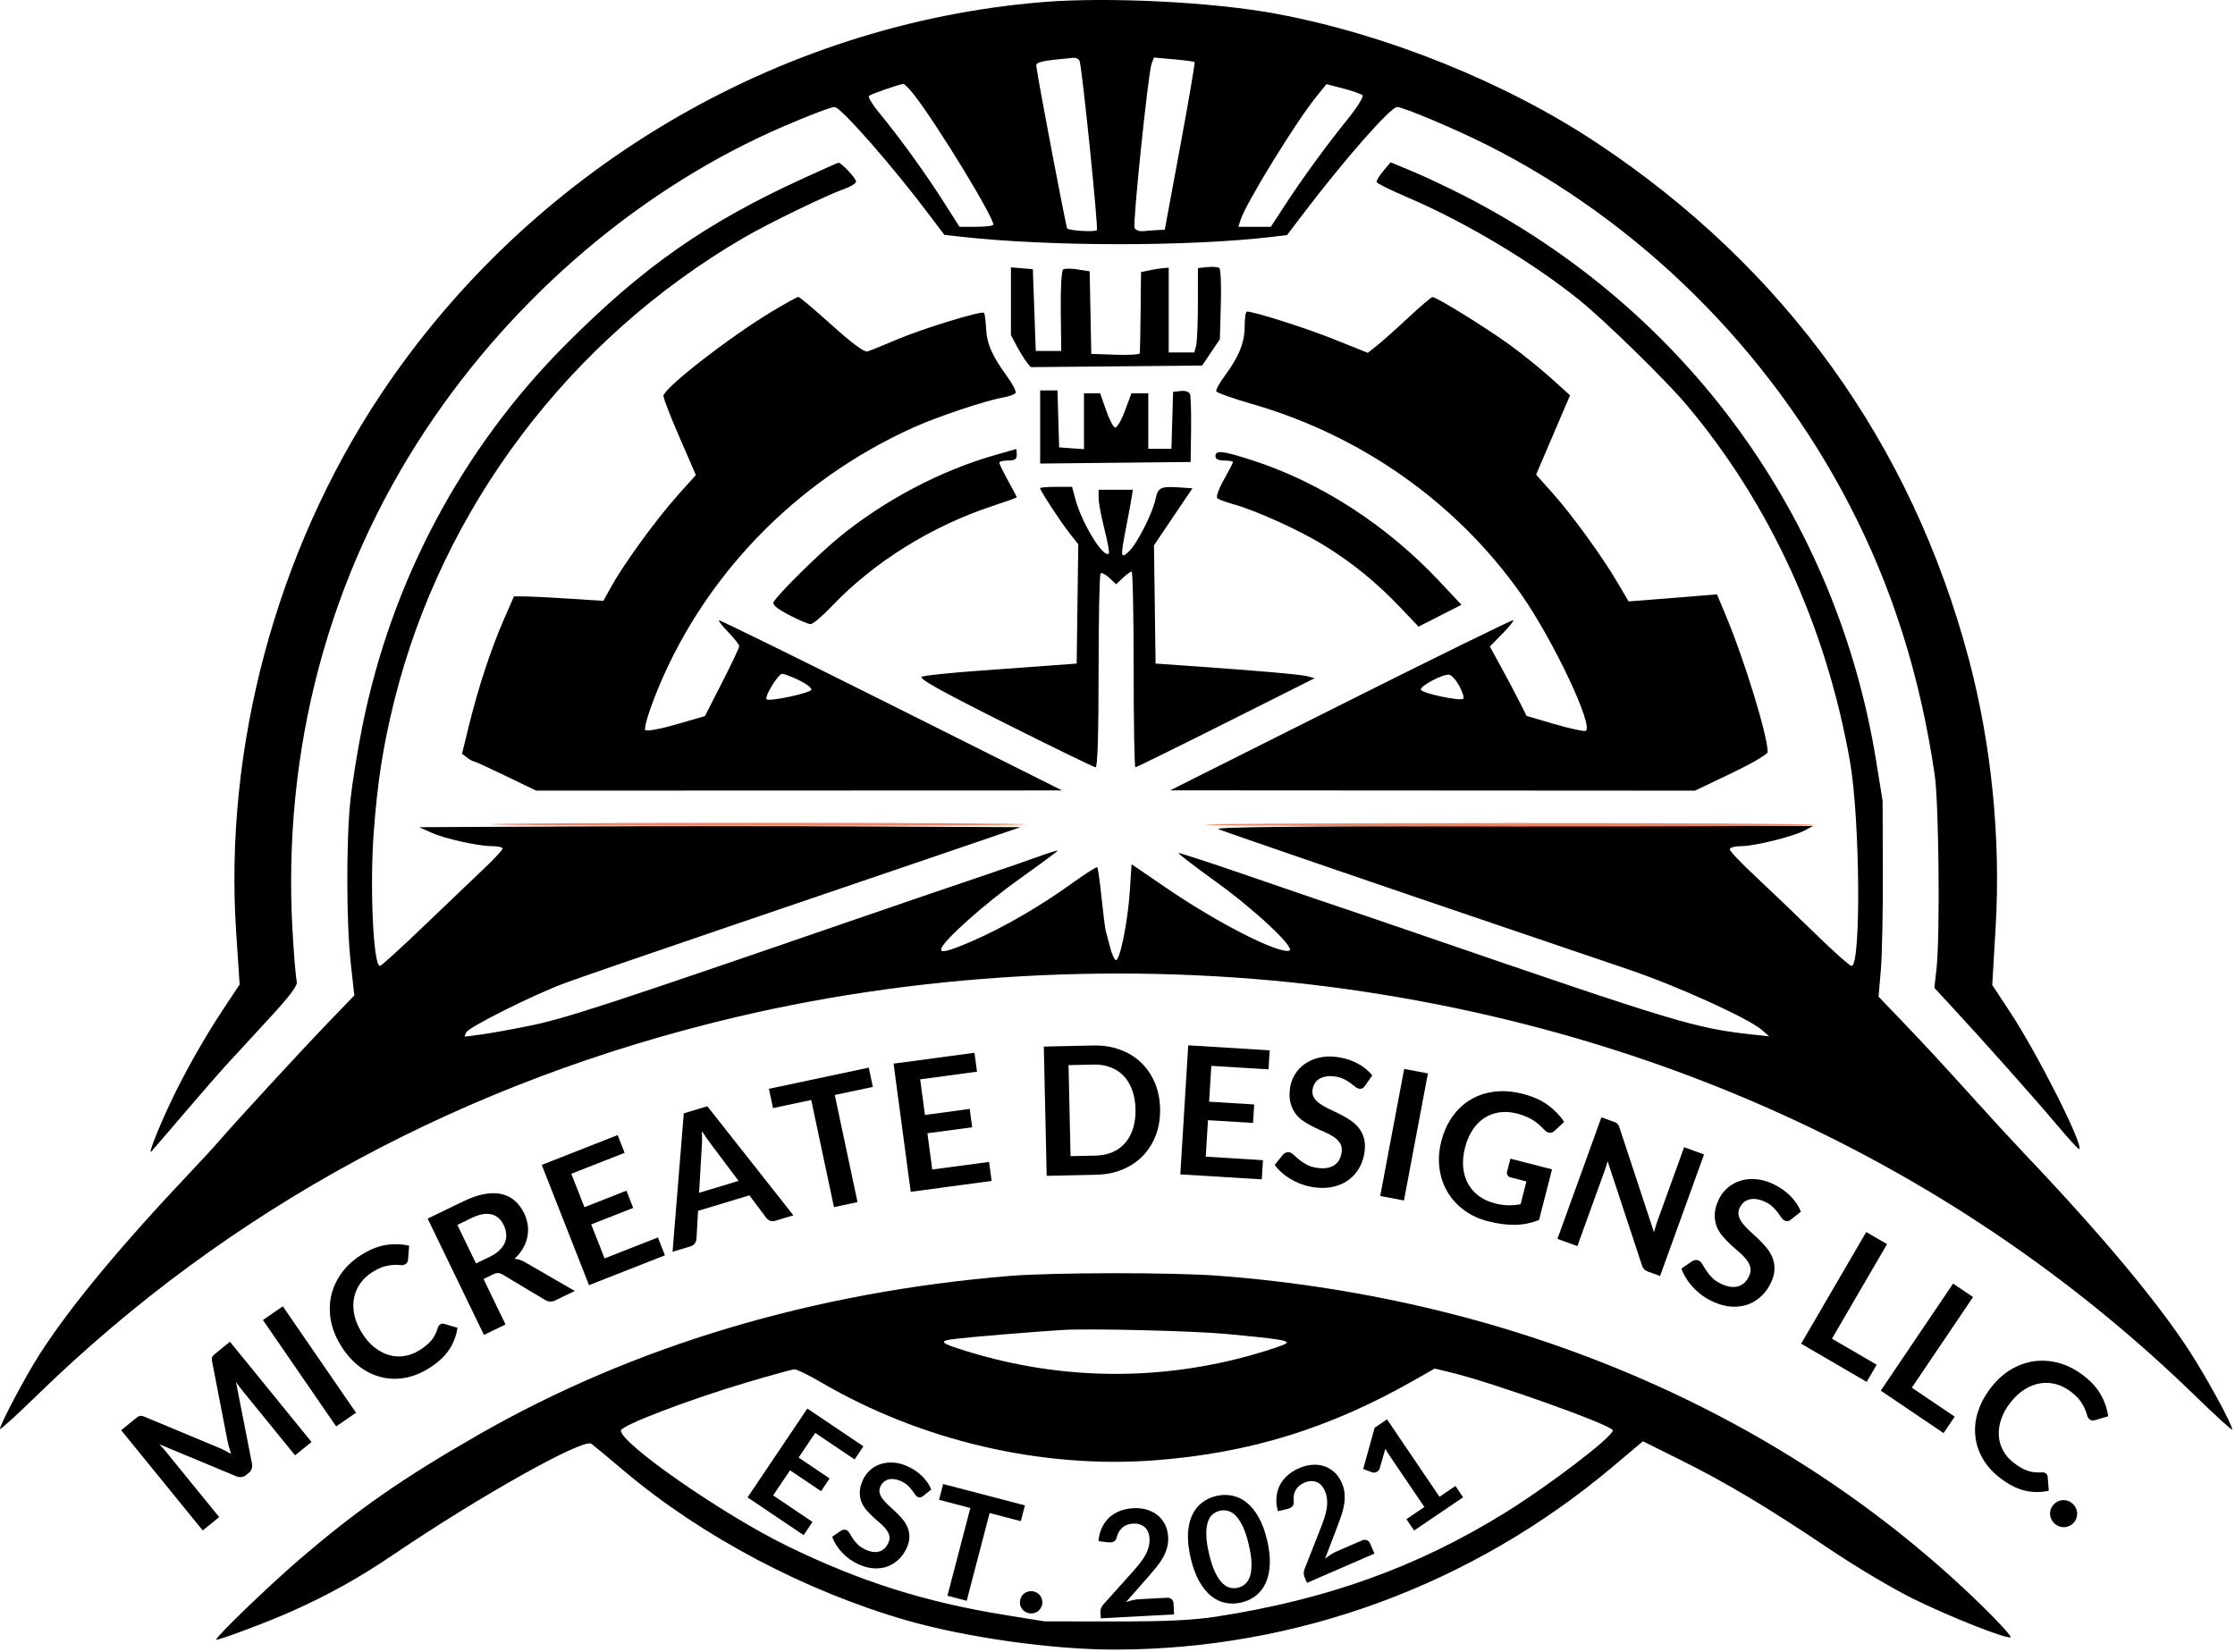 <svg viewBox="236.315 52.301 186.644 137.933" height="137.933mm" width="186.644mm" preserveAspectRatio="xMinYMin meet" version="1.1" xmlns:xlink="http://www.w3.org/1999/xlink" xmlns="http://www.w3.org/2000/svg"><style>svg * { vector-effect: non-scaling-stroke; stroke-width: 1px; }</style>
<path fill-rule="nonzero" d="M277.000 62.387 C 243.622 77.644,222.100 92.705,195.486 119.431 C 160.112 154.954,135.982 200.302,126.009 250.000 C 124.409 257.975,122.587 269.225,121.961 275.000 C 120.470 288.754,120.515 317.151,122.050 331.052 L 123.270 342.094 114.882 350.797 C 104.620 361.445,82.975 384.960,75.675 393.392 C 74.671 394.551,71.296 398.200,68.175 401.500 C 43.013 428.104,25.993 448.629,15.431 465.107 C 10.757 472.400,2.000 488.934,2.000 490.467 C 2.000 490.919,7.738 485.702,14.750 478.874 C 80.306 415.042,160.890 371.461,254.000 349.484 C 321.134 333.638,395.347 330.317,464.000 340.087 C 576.347 356.075,676.129 404.047,753.409 479.226 C 760.349 485.977,766.021 491.137,766.013 490.693 C 765.984 488.932,757.289 472.969,751.474 464.000 C 740.406 446.931,721.382 424.151,695.104 396.500 C 691.445 392.650,684.187 384.779,678.976 379.010 C 666.450 365.142,660.788 359.024,652.134 350.000 L 644.941 342.500 645.720 333.500 C 646.149 328.550,646.463 313.475,646.417 300.000 L 646.334 275.500 644.153 262.000 C 630.650 178.395,579.140 107.529,503.585 68.613 C 497.908 65.689,489.816 61.861,485.602 60.107 L 477.940 56.917 475.418 59.915 C 474.031 61.564,473.007 63.270,473.143 63.706 C 473.278 64.143,478.139 66.535,483.945 69.022 C 503.639 77.458,526.615 91.208,542.590 104.116 C 551.427 111.256,572.190 131.565,579.310 140.032 C 607.773 173.880,626.924 215.642,635.123 261.745 C 638.596 281.278,639.024 332.000,635.715 332.000 C 635.103 332.000,629.404 326.925,623.051 320.721 C 616.698 314.518,607.563 305.771,602.750 301.284 C 597.938 296.797,594.000 292.647,594.000 292.063 C 594.000 291.478,595.728 291.000,597.840 291.000 C 602.462 291.000,615.841 287.691,619.717 285.590 L 622.500 284.080 519.500 284.103 C 448.115 284.120,417.267 284.442,419.000 285.153 C 421.831 286.315,471.129 303.246,514.500 317.952 C 530.450 323.361,550.795 330.274,559.712 333.315 C 576.385 339.003,600.571 349.990,605.000 353.890 L 607.500 356.091 602.000 355.490 C 582.159 353.321,576.362 351.576,487.000 320.861 C 475.725 316.985,463.350 312.769,459.500 311.490 C 455.650 310.212,441.960 305.532,429.078 301.089 C 416.195 296.646,405.506 293.161,405.324 293.343 C 405.141 293.525,410.956 297.976,418.246 303.232 C 431.603 312.864,445.559 325.980,443.265 326.745 C 439.651 327.950,418.828 317.355,401.395 305.442 L 389.290 297.171 388.678 306.494 C 388.005 316.745,385.343 330.000,383.958 330.000 C 383.474 330.000,382.583 328.087,381.979 325.750 C 381.375 323.412,380.690 320.825,380.456 320.000 C 380.222 319.175,379.569 314.033,379.004 308.572 C 378.440 303.112,377.784 298.450,377.546 298.213 C 377.309 297.975,373.334 300.510,368.714 303.846 C 358.092 311.514,345.287 318.922,334.807 323.464 C 326.465 327.079,323.576 327.769,324.167 326.003 C 325.152 323.057,339.157 310.585,350.750 302.331 C 358.038 297.142,364.000 292.735,364.000 292.537 C 364.000 292.340,360.962 293.281,357.250 294.629 C 353.538 295.976,343.975 299.276,336.000 301.962 C 328.025 304.647,309.575 310.952,295.000 315.972 C 209.840 345.304,195.394 350.020,183.110 352.503 C 176.724 353.794,169.135 355.151,166.245 355.519 L 160.990 356.189 161.525 354.795 C 162.198 353.041,184.405 341.913,195.300 337.870 C 199.810 336.197,224.650 327.633,250.500 318.840 C 276.350 310.047,309.594 298.723,324.375 293.676 L 351.251 284.500 300.202 284.241 C 272.125 284.098,225.831 284.098,197.326 284.241 L 145.500 284.500 149.500 286.310 C 154.218 288.445,165.693 291.000,170.565 291.000 C 172.454 291.000,174.000 291.379,174.000 291.841 C 174.000 292.304,170.963 295.553,167.250 299.060 C 163.537 302.567,154.275 311.413,146.666 318.718 C 139.057 326.023,132.469 332.000,132.027 332.000 C 129.762 332.000,128.515 304.677,129.928 286.000 C 131.244 268.597,133.162 256.408,137.008 241.000 C 153.460 175.084,196.970 117.473,256.520 82.755 C 265.007 77.807,284.952 68.139,291.250 65.920 C 293.313 65.193,295.000 64.098,295.000 63.486 C 295.000 62.407,289.840 56.934,288.945 57.065 C 288.700 57.101,283.325 59.496,277.000 62.387" fill="#000000" stroke="none" transform="matrix(0.244,0,0,0.244,235.826,51.966)"></path><path fill-rule="nonzero" d="M359.000 2.078 C 267.950 9.489,183.186 59.778,132.125 136.680 C 96.587 190.202,78.619 257.207,82.832 320.501 L 84.019 338.336 78.656 346.418 C 72.175 356.186,65.527 367.886,60.708 378.000 C 56.353 387.144,52.514 396.864,53.798 395.500 C 54.316 394.950,59.351 389.100,64.986 382.500 C 70.622 375.900,77.093 368.472,79.366 365.994 C 81.640 363.515,88.148 356.443,93.829 350.279 C 101.502 341.952,104.006 338.594,103.569 337.216 C 103.245 336.197,102.590 328.382,102.113 319.851 C 98.649 257.906,114.433 198.680,147.825 148.326 C 178.325 102.332,222.130 65.254,270.500 44.490 C 279.434 40.655,286.450 38.000,287.650 38.000 C 289.739 38.000,307.130 57.799,319.857 74.666 L 325.214 81.766 330.857 82.396 C 361.267 85.794,409.197 85.807,437.500 82.425 L 442.500 81.827 447.500 75.240 C 462.085 56.027,477.913 38.000,480.199 38.000 C 482.245 38.000,500.367 45.651,510.949 50.982 C 563.364 77.388,607.499 121.199,634.876 174.000 C 649.661 202.516,659.100 232.339,664.151 266.500 C 665.600 276.298,666.025 321.810,664.772 333.000 L 664.045 339.500 669.601 345.500 C 680.636 357.414,698.672 377.682,705.895 386.282 C 709.951 391.112,713.438 394.896,713.643 394.690 C 715.102 393.232,699.392 362.115,689.961 347.782 L 683.853 338.500 685.018 318.720 C 686.806 288.364,683.586 256.165,675.845 227.000 C 656.277 153.270,612.773 92.894,548.500 50.266 C 517.104 29.443,476.175 12.986,438.500 6.037 C 416.860 2.045,381.215 0.270,359.000 2.078  M371.499 22.250 C 372.383 24.779,377.950 79.272,377.414 80.139 C 376.967 80.862,368.141 80.372,367.265 79.576 C 366.865 79.214,357.296 28.942,356.685 24.000 C 356.510 22.579,358.364 22.162,369.281 21.163 C 370.261 21.073,371.259 21.563,371.499 22.250  M410.866 22.589 C 411.068 22.760,408.851 35.747,405.940 51.449 L 400.647 80.000 398.073 80.128 C 396.658 80.198,394.450 80.363,393.168 80.495 C 391.885 80.627,390.595 80.109,390.302 79.345 C 389.657 77.663,394.971 26.420,396.116 23.284 L 396.925 21.068 403.712 21.674 C 407.446 22.007,410.665 22.419,410.866 22.589  M314.787 33.750 C 322.408 43.421,341.919 75.346,341.983 78.250 C 341.992 78.662,339.389 79.000,336.198 79.000 L 330.396 79.000 324.498 69.750 C 318.449 60.263,309.690 48.194,302.695 39.710 C 300.524 37.075,299.056 34.600,299.433 34.210 C 300.020 33.604,309.194 30.388,311.166 30.098 C 311.532 30.044,313.162 31.688,314.787 33.750  M468.344 33.974 C 468.808 34.422,466.519 38.098,463.256 42.144 C 455.776 51.419,447.760 62.419,441.681 71.750 L 436.957 79.000 431.411 79.000 L 425.865 79.000 426.557 76.750 C 428.292 71.103,445.439 43.196,452.613 34.343 L 455.982 30.185 461.741 31.673 C 464.908 32.491,467.880 33.527,468.344 33.974" fill="#000000" stroke="none" transform="matrix(0.244,0,0,0.244,235.826,51.966)"></path><path fill-rule="nonzero" d="M347.500 438.100 C 280.290 443.648,218.863 462.019,165.744 492.458 C 139.568 507.457,123.976 518.337,104.062 535.500 C 93.721 544.412,76.000 561.506,76.000 562.568 C 76.000 563.178,93.592 556.579,102.000 552.815 C 114.596 547.178,124.983 541.386,136.500 533.577 C 166.331 513.351,201.704 493.544,204.422 495.544 C 205.137 496.070,210.173 500.256,215.611 504.847 C 242.107 527.212,277.526 545.958,312.129 555.931 C 332.622 561.837,362.156 565.999,383.500 565.988 C 445.790 565.956,505.766 543.941,553.902 503.441 L 564.304 494.689 576.902 500.948 C 592.802 508.848,607.060 517.366,628.000 531.476 C 637.075 537.590,650.125 545.341,657.000 548.700 C 669.919 555.011,688.475 562.342,690.134 561.789 C 690.653 561.616,686.223 556.734,680.289 550.941 C 613.369 485.611,521.445 445.881,419.050 438.031 C 403.582 436.845,362.219 436.885,347.500 438.100  M422.000 457.977 C 439.499 459.615,443.206 460.194,442.256 461.144 C 441.764 461.636,436.774 463.350,431.167 464.952 C 398.931 474.166,365.292 473.827,333.182 463.964 C 323.665 461.040,322.974 460.389,328.632 459.674 C 333.768 459.024,355.362 457.223,365.500 456.598 C 374.857 456.021,410.359 456.887,422.000 457.977  M282.912 474.447 C 317.238 494.562,358.777 504.223,397.778 501.162 C 429.950 498.636,457.038 490.252,485.759 473.930 L 493.018 469.805 498.259 471.055 C 512.728 474.508,554.000 489.242,554.000 490.955 C 554.000 493.165,532.086 509.896,516.905 519.276 C 486.962 537.776,456.146 548.849,418.305 554.706 C 410.398 555.929,401.063 556.372,383.500 556.354 L 359.500 556.329 346.000 554.150 C 318.524 549.715,296.297 542.669,271.359 530.489 C 249.529 519.827,214.500 495.513,214.500 491.023 C 214.500 489.301,237.820 480.400,258.000 474.419 C 265.975 472.055,273.135 470.094,273.912 470.061 C 274.689 470.027,278.739 472.001,282.912 474.447" fill="#000000" stroke="none" transform="matrix(0.244,0,0,0.244,235.826,51.966)"></path><path fill-rule="nonzero" d="M266.227 107.979 C 251.635 116.756,229.197 134.204,229.067 136.876 C 229.030 137.633,231.512 144.036,234.583 151.104 L 240.166 163.956 233.956 170.893 C 226.801 178.884,215.704 194.097,211.433 201.770 L 208.500 207.040 197.000 206.293 C 190.675 205.882,183.791 205.535,181.702 205.523 L 177.903 205.500 174.413 213.500 C 170.033 223.540,165.730 236.600,162.573 249.437 L 160.129 259.374 161.815 260.655 C 162.742 261.360,163.797 261.951,164.160 261.968 C 164.524 261.986,169.474 264.246,175.160 266.992 L 185.500 271.984 275.500 271.952 L 365.500 271.921 307.000 242.636 C 274.825 226.530,248.304 213.506,248.065 213.694 C 247.826 213.882,249.288 215.735,251.315 217.811 C 253.342 219.886,255.000 222.017,255.000 222.546 C 255.000 223.075,252.361 228.675,249.135 234.989 L 243.270 246.471 233.498 249.298 C 228.003 250.888,223.347 251.747,222.861 251.261 C 222.375 250.775,223.765 245.858,226.036 240.030 C 241.860 199.426,274.043 165.898,314.704 147.656 C 323.096 143.891,339.155 138.522,345.261 137.440 C 347.330 137.073,349.274 136.366,349.582 135.867 C 349.890 135.369,348.593 132.833,346.700 130.231 C 341.514 123.102,339.743 119.052,339.487 113.739 C 339.360 111.090,339.046 108.713,338.789 108.456 C 337.983 107.650,317.882 113.801,309.000 117.572 C 304.325 119.557,299.768 121.403,298.874 121.675 C 297.817 121.996,293.529 118.815,286.619 112.584 C 280.773 107.313,275.655 103.001,275.245 103.002 C 274.835 103.003,270.777 105.243,266.227 107.979  M275.488 234.206 C 277.986 235.420,279.877 236.882,279.691 237.456 C 279.320 238.603,265.266 241.600,264.387 240.720 C 263.537 239.870,268.348 232.016,269.723 232.008 C 270.396 232.003,272.990 232.993,275.488 234.206" fill="#000000" stroke="none" transform="matrix(0.244,0,0,0.244,235.826,51.966)"></path><path fill-rule="nonzero" d="M342.688 157.085 C 323.987 162.417,304.837 172.491,289.305 185.167 C 282.277 190.902,268.314 204.687,266.810 207.374 C 266.272 208.336,267.773 209.624,272.042 211.862 C 275.335 213.588,278.666 215.000,279.444 215.000 C 280.222 215.000,283.478 212.244,286.679 208.876 C 301.027 193.780,320.877 181.406,341.750 174.547 C 346.288 173.056,350.000 171.720,350.000 171.578 C 350.000 171.436,348.658 168.885,347.018 165.910 C 345.378 162.934,344.028 160.162,344.018 159.750 C 344.008 159.338,345.350 159.000,347.000 159.000 C 349.333 159.000,350.000 158.556,350.000 157.000 C 350.000 155.900,349.887 155.032,349.750 155.071 C 349.613 155.110,346.435 156.016,342.688 157.085" fill="#000000" stroke="none" transform="matrix(0.244,0,0,0.244,235.826,51.966)"></path><path fill-rule="nonzero" d="M358.000 168.481 C 358.000 169.305,365.206 180.323,368.195 184.068 L 371.043 187.636 370.771 208.068 L 370.500 228.500 361.500 229.158 C 356.550 229.519,345.084 230.360,336.021 231.025 C 326.957 231.690,318.664 232.559,317.590 232.956 C 316.105 233.505,322.851 237.302,345.811 248.839 C 362.405 257.177,376.437 264.000,376.991 264.000 C 377.649 264.000,378.000 252.576,378.000 231.167 C 378.000 213.108,378.304 198.029,378.676 197.658 C 379.048 197.286,380.398 197.964,381.676 199.165 L 384.000 201.349 386.314 199.174 C 387.587 197.978,388.937 197.000,389.314 197.000 C 389.692 197.000,390.000 212.075,390.000 230.500 C 390.000 248.925,390.267 264.000,390.594 264.000 C 390.921 264.000,404.862 257.138,421.575 248.750 L 451.962 233.500 449.457 232.830 C 447.140 232.210,431.969 230.896,407.500 229.195 L 397.500 228.500 397.229 208.263 L 396.959 188.026 403.540 178.263 L 410.121 168.500 405.437 168.190 C 399.252 167.781,398.317 168.251,397.494 172.182 C 396.475 177.048,391.177 187.485,388.404 190.090 C 385.489 192.828,385.417 192.218,387.428 181.857 C 388.214 177.811,389.051 173.262,389.290 171.750 L 389.723 169.000 383.861 169.000 L 378.000 169.000 378.000 171.840 C 378.000 173.402,378.901 178.201,380.001 182.505 C 381.102 186.809,381.780 190.553,381.507 190.826 C 379.717 192.617,372.311 180.583,370.061 172.225 L 368.923 168.000 363.461 168.000 C 360.458 168.000,358.000 168.216,358.000 168.481" fill="#000000" stroke="none" transform="matrix(0.244,0,0,0.244,235.826,51.966)"></path><path fill-rule="nonzero" d="M415.250 92.794 L 412.000 93.127 411.986 105.313 C 411.979 112.016,411.701 118.513,411.370 119.750 L 410.767 122.000 406.383 122.000 L 402.000 122.000 402.000 107.500 L 402.000 93.000 400.250 93.118 C 399.288 93.183,397.156 93.524,395.514 93.876 L 392.527 94.515 392.382 108.007 C 392.302 115.428,392.183 121.856,392.118 122.290 C 392.053 122.725,388.288 122.950,383.750 122.790 L 375.500 122.500 375.223 108.374 L 374.947 94.247 370.913 93.602 C 368.694 93.247,366.435 93.231,365.892 93.567 C 365.309 93.927,364.969 99.759,365.061 107.838 L 365.215 121.500 360.858 121.500 L 356.500 121.500 356.000 107.500 L 355.500 93.500 351.750 93.190 L 348.000 92.879 348.000 104.479 L 348.000 116.080 349.977 119.790 C 351.065 121.830,352.582 124.294,353.349 125.265 L 354.743 127.031 384.084 126.765 L 413.425 126.500 416.462 122.000 L 419.500 117.500 419.836 105.636 C 420.021 99.111,419.796 93.477,419.336 93.117 C 418.876 92.756,417.038 92.610,415.250 92.794" fill="#000000" stroke="none" transform="matrix(0.244,0,0,0.244,235.826,51.966)"></path><path fill-rule="nonzero" d="M358.000 147.517 L 358.000 160.034 383.750 159.767 L 409.500 159.500 409.653 148.580 C 409.738 142.574,409.568 137.037,409.276 136.276 C 408.963 135.461,407.666 135.017,406.122 135.196 L 403.500 135.500 403.214 145.250 L 402.928 155.000 398.964 155.000 L 395.000 155.000 395.000 145.500 L 395.000 136.000 392.122 136.000 L 389.244 136.000 386.986 142.038 C 385.744 145.359,384.227 147.916,383.614 147.720 C 383.001 147.524,381.609 144.807,380.520 141.682 L 378.540 136.000 375.770 136.000 L 373.000 136.000 373.000 145.557 L 373.000 155.115 368.750 154.807 L 364.500 154.500 364.214 144.750 L 363.928 135.000 360.964 135.000 L 358.000 135.000 358.000 147.517" fill="#000000" stroke="none" transform="matrix(0.244,0,0,0.244,235.826,51.966)"></path><path fill-rule="nonzero" d="M484.000 110.092 C 479.875 113.945,475.068 118.230,473.318 119.615 L 470.136 122.134 458.522 117.488 C 448.752 113.579,431.400 108.056,428.750 108.012 C 428.337 108.006,428.000 110.235,428.000 112.966 C 428.000 118.567,426.053 123.451,421.241 129.926 C 419.431 132.360,418.091 134.772,418.261 135.284 C 418.432 135.797,423.942 137.760,430.504 139.647 C 467.855 150.383,500.468 173.391,522.432 204.500 C 533.532 220.222,547.795 250.424,544.651 251.551 C 544.018 251.778,539.225 250.720,534.000 249.199 L 524.500 246.434 522.000 241.475 C 520.625 238.747,517.793 233.399,515.706 229.590 L 511.912 222.665 516.144 218.354 C 518.471 215.982,520.178 213.856,519.938 213.629 C 519.697 213.402,493.175 226.418,461.000 242.553 L 402.500 271.890 492.300 271.945 L 582.100 272.000 594.550 266.054 C 601.398 262.783,606.999 259.521,606.999 258.804 C 606.993 253.203,599.092 227.400,592.713 212.149 L 589.638 204.799 582.569 205.385 C 578.681 205.707,571.876 206.253,567.447 206.598 L 559.395 207.224 555.661 200.862 C 550.373 191.851,540.030 177.595,533.394 170.173 L 527.737 163.845 533.546 150.264 L 539.354 136.683 532.927 130.874 C 529.392 127.679,523.046 122.554,518.824 119.486 C 510.658 113.552,493.575 102.971,492.277 103.044 C 491.850 103.067,488.125 106.239,484.000 110.092  M501.476 236.202 C 502.563 238.226,503.164 240.170,502.811 240.523 C 501.868 241.465,488.711 238.681,488.311 237.454 C 487.906 236.215,495.837 232.005,498.000 232.311 C 498.825 232.428,500.389 234.179,501.476 236.202" fill="#000000" stroke="none" transform="matrix(0.244,0,0,0.244,235.826,51.966)"></path><path fill-rule="nonzero" d="M418.000 157.500 C 418.000 158.500,419.000 159.000,421.000 159.000 C 422.650 159.000,424.000 159.232,424.000 159.515 C 424.000 159.798,422.590 162.529,420.867 165.582 C 419.141 168.640,418.130 171.477,418.617 171.898 C 419.103 172.319,421.525 173.227,424.000 173.916 C 431.918 176.121,446.903 182.919,455.327 188.126 C 465.016 194.115,473.279 200.875,481.500 209.537 L 487.500 215.859 494.849 212.117 L 502.197 208.376 494.411 200.098 C 476.550 181.112,453.938 166.488,430.893 159.018 C 420.412 155.621,418.000 155.337,418.000 157.500" fill="#000000" stroke="none" transform="matrix(0.244,0,0,0.244,235.826,51.966)"></path><path fill-rule="nonzero" d="M170.156 283.490 C 170.817 284.150,352.152 284.181,352.812 283.521 C 353.099 283.234,312.008 283.000,261.500 283.000 C 210.992 283.000,169.887 283.220,170.156 283.490" fill="#ff7f56" stroke="none" transform="matrix(0.244,0,0,0.244,235.826,51.966)"></path><path fill-rule="nonzero" d="M414.528 283.588 C 416.374 284.361,623.000 284.521,623.000 283.750 C 623.000 283.337,575.862 283.036,518.250 283.079 C 460.637 283.122,413.963 283.352,414.528 283.588" fill="#ff7f56" stroke="none" transform="matrix(0.244,0,0,0.244,235.826,51.966)"></path><path fill-rule="nonzero" d="M11.07 -7.62Q11.29 -7.21 11.47 -6.78Q11.66 -6.34 11.84 -5.89Q12.01 -6.35 12.2 -6.79Q12.4 -7.24 12.61 -7.65L18.05 -17.82Q18.15 -18.01 18.26 -18.12Q18.36 -18.24 18.5 -18.29Q18.63 -18.34 18.8 -18.35Q18.96 -18.36 19.19 -18.36L21.77 -18.36L21.77 0L18.76 0L18.76 -11.86Q18.76 -12.19 18.78 -12.59Q18.8 -12.98 18.83 -13.39L13.28 -2.97Q13.09 -2.62 12.79 -2.42Q12.48 -2.22 12.08 -2.22L11.61 -2.22Q11.2 -2.22 10.9 -2.42Q10.59 -2.62 10.4 -2.97L4.78 -13.42Q4.83 -13 4.85 -12.6Q4.86 -12.2 4.86 -11.86L4.86 0L1.85 0L1.85 -18.36L4.43 -18.36Q4.66 -18.36 4.83 -18.35Q4.99 -18.34 5.12 -18.29Q5.26 -18.24 5.37 -18.12Q5.49 -18.01 5.59 -17.82L11.07 -7.62Z" fill="#000000" stroke="none" transform="matrix(0.456,-0.371,0.371,0.456,252.402,180.804)"></path><path fill-rule="nonzero" d="M5.7 0L2.27 0L2.27 -18.36L5.7 -18.36Z" fill="#000000" stroke="none" transform="matrix(0.484,-0.333,0.333,0.484,263.288,172.184)"></path><path fill-rule="nonzero" d="M14.48 -4.33Q14.76 -4.33 14.96 -4.11L16.31 -2.65Q15.19 -1.27 13.56 -0.53Q11.93 0.2 9.64 0.2Q7.59 0.2 5.96 -0.5Q4.33 -1.19 3.18 -2.44Q2.02 -3.68 1.4 -5.41Q0.79 -7.14 0.79 -9.18Q0.79 -11.25 1.47 -12.97Q2.16 -14.69 3.4 -15.94Q4.65 -17.18 6.38 -17.88Q8.12 -18.57 10.21 -18.57Q12.26 -18.57 13.79 -17.91Q15.32 -17.26 16.41 -16.18L15.27 -14.59Q15.16 -14.44 15.01 -14.33Q14.85 -14.21 14.57 -14.21Q14.27 -14.21 13.97 -14.44Q13.67 -14.67 13.2 -14.94Q12.73 -15.2 12.01 -15.43Q11.29 -15.66 10.19 -15.66Q8.89 -15.66 7.8 -15.21Q6.72 -14.76 5.94 -13.92Q5.16 -13.08 4.72 -11.88Q4.28 -10.68 4.28 -9.18Q4.28 -7.63 4.72 -6.43Q5.16 -5.22 5.91 -4.39Q6.65 -3.57 7.67 -3.13Q8.69 -2.69 9.86 -2.69Q10.55 -2.69 11.12 -2.77Q11.68 -2.84 12.16 -3.01Q12.64 -3.17 13.06 -3.44Q13.49 -3.7 13.91 -4.08Q14.03 -4.19 14.17 -4.26Q14.31 -4.33 14.48 -4.33Z" fill="#000000" stroke="none" transform="matrix(0.504,-0.302,0.302,0.504,267.101,169.452)"></path><path fill-rule="nonzero" d="M5.38 -7.18L5.38 0L1.97 0L1.97 -18.36L7.57 -18.36Q9.45 -18.36 10.79 -17.98Q12.13 -17.59 12.99 -16.89Q13.84 -16.19 14.24 -15.22Q14.64 -14.25 14.64 -13.08Q14.64 -12.15 14.37 -11.33Q14.1 -10.5 13.58 -9.83Q13.07 -9.16 12.31 -8.65Q11.56 -8.14 10.59 -7.84Q11.24 -7.47 11.71 -6.78L16.31 0L13.23 0Q12.79 0 12.48 -0.18Q12.17 -0.36 11.95 -0.69L8.09 -6.57Q7.87 -6.9 7.61 -7.04Q7.35 -7.18 6.85 -7.18ZM5.38 -9.63L7.52 -9.63Q8.48 -9.63 9.2 -9.87Q9.92 -10.11 10.38 -10.53Q10.85 -10.96 11.07 -11.54Q11.3 -12.13 11.3 -12.83Q11.3 -14.22 10.38 -14.97Q9.46 -15.72 7.57 -15.72L5.38 -15.72Z" fill="#000000" stroke="none" transform="matrix(0.529,-0.256,0.256,0.529,275.686,164.291)"></path><path fill-rule="nonzero" d="M13.44 -18.36L13.44 -15.65L5.3 -15.65L5.3 -10.55L11.71 -10.55L11.71 -7.92L5.3 -7.92L5.3 -2.73L13.44 -2.73L13.44 0L1.85 0L1.85 -18.36Z" fill="#000000" stroke="none" transform="matrix(0.547,-0.215,0.215,0.547,284.491,160.029)"></path><path fill-rule="nonzero" d="M18 0L15.35 0Q14.91 0 14.62 -0.22Q14.34 -0.44 14.21 -0.77L12.84 -4.52L5.23 -4.52L3.86 -0.77Q3.76 -0.48 3.46 -0.24Q3.16 0 2.73 0L0.08 0L7.29 -18.36L10.78 -18.36ZM6.11 -6.93L11.96 -6.93L9.73 -13.04Q9.58 -13.45 9.39 -14Q9.21 -14.55 9.03 -15.2Q8.85 -14.55 8.68 -14Q8.51 -13.44 8.34 -13.02Z" fill="#000000" stroke="none" transform="matrix(0.563,-0.17,0.17,0.563,292.435,156.858)"></path><path fill-rule="nonzero" d="M14.8 -18.36L14.8 -15.56L9.27 -15.56L9.27 0L5.85 0L5.85 -15.56L0.3 -15.56L0.3 -18.36Z" fill="#000000" stroke="none" transform="matrix(0.575,-0.122,0.122,0.575,302.595,153.827)"></path><path fill-rule="nonzero" d="M13.44 -18.36L13.44 -15.65L5.3 -15.65L5.3 -10.55L11.71 -10.55L11.71 -7.92L5.3 -7.92L5.3 -2.73L13.44 -2.73L13.44 0L1.85 0L1.85 -18.36Z" fill="#000000" stroke="none" transform="matrix(0.583,-0.078,0.078,0.583,311.29,151.978)"></path><path fill-rule="nonzero" d="M18.16 -9.18Q18.16 -7.16 17.49 -5.47Q16.81 -3.78 15.6 -2.57Q14.38 -1.35 12.66 -0.67Q10.95 0 8.86 0L1.85 0L1.85 -18.36L8.86 -18.36Q10.95 -18.36 12.66 -17.68Q14.38 -17.01 15.6 -15.79Q16.81 -14.58 17.49 -12.89Q18.16 -11.2 18.16 -9.18ZM14.67 -9.18Q14.67 -10.69 14.26 -11.89Q13.86 -13.09 13.11 -13.93Q12.36 -14.76 11.28 -15.2Q10.21 -15.65 8.86 -15.65L5.3 -15.65L5.3 -2.72L8.86 -2.72Q10.21 -2.72 11.28 -3.16Q12.36 -3.61 13.11 -4.44Q13.86 -5.27 14.26 -6.47Q14.67 -7.67 14.67 -9.18Z" fill="#000000" stroke="none" transform="matrix(0.588,-0.013,0.013,0.588,322.635,150.526)"></path><path fill-rule="nonzero" d="M13.44 -18.36L13.44 -15.65L5.3 -15.65L5.3 -10.55L11.71 -10.55L11.71 -7.92L5.3 -7.92L5.3 -2.73L13.44 -2.73L13.44 0L1.85 0L1.85 -18.36Z" fill="#000000" stroke="none" transform="matrix(0.587,0.036,-0.036,0.587,333.797,150.312)"></path><path fill-rule="nonzero" d="M11.7 -15.02Q11.56 -14.74 11.37 -14.63Q11.19 -14.52 10.93 -14.52Q10.68 -14.52 10.36 -14.71Q10.05 -14.91 9.61 -15.15Q9.18 -15.39 8.6 -15.59Q8.03 -15.79 7.24 -15.79Q6.53 -15.79 6 -15.61Q5.47 -15.44 5.11 -15.14Q4.75 -14.83 4.57 -14.41Q4.39 -13.98 4.39 -13.47Q4.39 -12.83 4.76 -12.4Q5.12 -11.96 5.72 -11.66Q6.31 -11.35 7.07 -11.11Q7.84 -10.87 8.63 -10.6Q9.42 -10.33 10.19 -9.96Q10.95 -9.6 11.54 -9.05Q12.14 -8.5 12.5 -7.7Q12.87 -6.9 12.87 -5.75Q12.87 -4.51 12.44 -3.42Q12.01 -2.34 11.2 -1.53Q10.38 -0.72 9.19 -0.26Q8.01 0.2 6.49 0.2Q5.61 0.2 4.76 0.03Q3.91 -0.14 3.13 -0.46Q2.35 -0.77 1.67 -1.22Q0.99 -1.66 0.46 -2.21L1.45 -3.85Q1.59 -4.03 1.78 -4.15Q1.98 -4.27 2.22 -4.27Q2.54 -4.27 2.91 -4.01Q3.28 -3.75 3.78 -3.43Q4.28 -3.11 4.96 -2.85Q5.64 -2.59 6.59 -2.59Q8.05 -2.59 8.85 -3.28Q9.65 -3.98 9.65 -5.27Q9.65 -5.99 9.29 -6.45Q8.93 -6.91 8.33 -7.22Q7.73 -7.53 6.97 -7.75Q6.21 -7.96 5.42 -8.22Q4.64 -8.47 3.87 -8.83Q3.11 -9.18 2.51 -9.75Q1.92 -10.33 1.56 -11.18Q1.19 -12.04 1.19 -13.3Q1.19 -14.3 1.59 -15.25Q1.99 -16.21 2.76 -16.94Q3.53 -17.68 4.65 -18.12Q5.77 -18.57 7.2 -18.57Q8.83 -18.57 10.2 -18.06Q11.57 -17.55 12.53 -16.64Z" fill="#000000" stroke="none" transform="matrix(0.583,0.077,-0.077,0.583,342.325,150.847)"></path><path fill-rule="nonzero" d="M5.7 0L2.27 0L2.27 -18.36L5.7 -18.36Z" fill="#000000" stroke="none" transform="matrix(0.578,0.109,-0.109,0.578,350.264,151.938)"></path><path fill-rule="nonzero" d="M10.29 -2.51Q11.44 -2.51 12.3 -2.72Q13.16 -2.93 13.93 -3.3L13.93 -6.64L11.63 -6.64Q11.3 -6.64 11.11 -6.83Q10.92 -7.01 10.92 -7.28L10.92 -9.21L17.03 -9.21L17.03 -1.78Q16.33 -1.27 15.58 -0.9Q14.82 -0.52 13.96 -0.28Q13.11 -0.04 12.13 0.08Q11.15 0.2 10.02 0.2Q8.01 0.2 6.32 -0.5Q4.64 -1.19 3.4 -2.44Q2.17 -3.68 1.48 -5.41Q0.79 -7.14 0.79 -9.18Q0.79 -11.25 1.46 -12.98Q2.13 -14.71 3.37 -15.95Q4.61 -17.2 6.38 -17.88Q8.14 -18.57 10.34 -18.57Q12.59 -18.57 14.23 -17.9Q15.88 -17.23 17.02 -16.17L16.03 -14.62Q15.74 -14.15 15.25 -14.15Q14.95 -14.15 14.63 -14.35Q14.22 -14.59 13.8 -14.83Q13.37 -15.07 12.86 -15.25Q12.34 -15.43 11.7 -15.54Q11.06 -15.66 10.22 -15.66Q8.86 -15.66 7.77 -15.2Q6.67 -14.74 5.89 -13.89Q5.12 -13.04 4.7 -11.85Q4.28 -10.66 4.28 -9.18Q4.28 -7.59 4.72 -6.36Q5.17 -5.12 5.97 -4.27Q6.77 -3.42 7.87 -2.97Q8.98 -2.51 10.29 -2.51Z" fill="#000000" stroke="none" transform="matrix(0.569,0.146,-0.146,0.569,354.89,152.714)"></path><path fill-rule="nonzero" d="M3.64 -18.36Q3.87 -18.36 4.03 -18.35Q4.18 -18.33 4.3 -18.27Q4.42 -18.21 4.53 -18.1Q4.65 -18 4.79 -17.82L14.43 -5.54Q14.38 -5.98 14.36 -6.41Q14.34 -6.83 14.34 -7.2L14.34 -18.36L17.35 -18.36L17.35 0L15.58 0Q15.18 0 14.91 -0.13Q14.64 -0.25 14.39 -0.58L4.79 -12.81Q4.83 -12.41 4.85 -12.01Q4.86 -11.61 4.86 -11.28L4.86 0L1.85 0L1.85 -18.36L3.64 -18.36Z" fill="#000000" stroke="none" transform="matrix(0.553,0.2,-0.2,0.553,365.353,155.397)"></path><path fill-rule="nonzero" d="M11.7 -15.02Q11.56 -14.74 11.37 -14.63Q11.19 -14.52 10.93 -14.52Q10.68 -14.52 10.36 -14.71Q10.05 -14.91 9.61 -15.15Q9.18 -15.39 8.6 -15.59Q8.03 -15.79 7.24 -15.79Q6.53 -15.79 6 -15.61Q5.47 -15.44 5.11 -15.14Q4.75 -14.83 4.57 -14.41Q4.39 -13.98 4.39 -13.47Q4.39 -12.83 4.76 -12.4Q5.12 -11.96 5.72 -11.66Q6.31 -11.35 7.07 -11.11Q7.84 -10.87 8.63 -10.6Q9.42 -10.33 10.19 -9.96Q10.95 -9.6 11.54 -9.05Q12.14 -8.5 12.5 -7.7Q12.87 -6.9 12.87 -5.75Q12.87 -4.51 12.44 -3.42Q12.01 -2.34 11.2 -1.53Q10.38 -0.72 9.19 -0.26Q8.01 0.2 6.49 0.2Q5.61 0.2 4.76 0.03Q3.91 -0.14 3.13 -0.46Q2.35 -0.77 1.67 -1.22Q0.99 -1.66 0.46 -2.21L1.45 -3.85Q1.59 -4.03 1.78 -4.15Q1.98 -4.27 2.22 -4.27Q2.54 -4.27 2.91 -4.01Q3.28 -3.75 3.78 -3.43Q4.28 -3.11 4.96 -2.85Q5.64 -2.59 6.59 -2.59Q8.05 -2.59 8.85 -3.28Q9.65 -3.98 9.65 -5.27Q9.65 -5.99 9.29 -6.45Q8.93 -6.91 8.33 -7.22Q7.73 -7.53 6.97 -7.75Q6.21 -7.96 5.42 -8.22Q4.64 -8.47 3.87 -8.83Q3.11 -9.18 2.51 -9.75Q1.92 -10.33 1.56 -11.18Q1.19 -12.04 1.19 -13.3Q1.19 -14.3 1.59 -15.25Q1.99 -16.21 2.76 -16.94Q3.53 -17.68 4.65 -18.12Q5.77 -18.57 7.2 -18.57Q8.83 -18.57 10.2 -18.06Q11.57 -17.55 12.53 -16.64Z" fill="#000000" stroke="none" transform="matrix(0.534,0.245,-0.245,0.534,375.941,159.311)"></path><path fill-rule="nonzero" d="M5.27 -2.82L12.62 -2.82L12.62 0L1.85 0L1.85 -18.36L5.27 -18.36Z" fill="#000000" stroke="none" transform="matrix(0.508,0.296,-0.296,0.508,385.789,163.973)"></path><path fill-rule="nonzero" d="M5.27 -2.82L12.62 -2.82L12.62 0L1.85 0L1.85 -18.36L5.27 -18.36Z" fill="#000000" stroke="none" transform="matrix(0.487,0.329,-0.329,0.487,392.476,167.833)"></path><path fill-rule="nonzero" d="M14.48 -4.33Q14.76 -4.33 14.96 -4.11L16.31 -2.65Q15.19 -1.27 13.56 -0.53Q11.93 0.2 9.64 0.2Q7.59 0.2 5.96 -0.5Q4.33 -1.19 3.18 -2.44Q2.02 -3.68 1.4 -5.41Q0.79 -7.14 0.79 -9.18Q0.79 -11.25 1.47 -12.97Q2.16 -14.69 3.4 -15.94Q4.65 -17.18 6.38 -17.88Q8.12 -18.57 10.21 -18.57Q12.26 -18.57 13.79 -17.91Q15.32 -17.26 16.41 -16.18L15.27 -14.59Q15.16 -14.44 15.01 -14.33Q14.85 -14.21 14.57 -14.21Q14.27 -14.21 13.97 -14.44Q13.67 -14.67 13.2 -14.94Q12.73 -15.2 12.01 -15.43Q11.29 -15.66 10.19 -15.66Q8.89 -15.66 7.8 -15.21Q6.72 -14.76 5.94 -13.92Q5.16 -13.08 4.72 -11.88Q4.28 -10.68 4.28 -9.18Q4.28 -7.63 4.72 -6.43Q5.16 -5.22 5.91 -4.39Q6.65 -3.57 7.67 -3.13Q8.69 -2.69 9.86 -2.69Q10.55 -2.69 11.12 -2.77Q11.68 -2.84 12.16 -3.01Q12.64 -3.17 13.06 -3.44Q13.49 -3.7 13.91 -4.08Q14.03 -4.19 14.17 -4.26Q14.31 -4.33 14.48 -4.33Z" fill="#000000" stroke="none" transform="matrix(0.462,0.363,-0.363,0.462,398.912,172.103)"></path><path fill-rule="nonzero" d="M0.93 -1.73Q0.93 -2.12 1.07 -2.48Q1.22 -2.83 1.48 -3.09Q1.74 -3.34 2.1 -3.49Q2.45 -3.64 2.86 -3.64Q3.25 -3.64 3.61 -3.49Q3.96 -3.34 4.22 -3.09Q4.47 -2.83 4.62 -2.48Q4.78 -2.12 4.78 -1.73Q4.78 -1.32 4.62 -0.97Q4.47 -0.62 4.22 -0.37Q3.96 -0.11 3.61 0.03Q3.25 0.18 2.86 0.18Q2.45 0.18 2.1 0.03Q1.74 -0.11 1.48 -0.37Q1.22 -0.62 1.07 -0.97Q0.93 -1.32 0.93 -1.73Z" fill="#000000" stroke="none" transform="matrix(0.44,0.389,-0.389,0.44,406.721,178.366)"></path><path fill-rule="nonzero" d="M13.44 -18.36L13.44 -15.65L5.3 -15.65L5.3 -10.55L11.71 -10.55L11.71 -7.92L5.3 -7.92L5.3 -2.73L13.44 -2.73L13.44 0L1.85 0L1.85 -18.36Z" fill="#000000" stroke="none" transform="matrix(0.404,0.272,-0.272,0.404,297.995,176.852)"></path><path fill-rule="nonzero" d="M11.7 -15.02Q11.56 -14.74 11.37 -14.63Q11.19 -14.52 10.93 -14.52Q10.68 -14.52 10.36 -14.71Q10.05 -14.91 9.61 -15.15Q9.18 -15.39 8.6 -15.59Q8.03 -15.79 7.24 -15.79Q6.53 -15.79 6 -15.61Q5.47 -15.44 5.11 -15.14Q4.75 -14.83 4.57 -14.41Q4.39 -13.98 4.39 -13.47Q4.39 -12.83 4.76 -12.4Q5.12 -11.96 5.72 -11.66Q6.31 -11.35 7.07 -11.11Q7.84 -10.87 8.63 -10.6Q9.42 -10.33 10.19 -9.96Q10.95 -9.6 11.54 -9.05Q12.14 -8.5 12.5 -7.7Q12.87 -6.9 12.87 -5.75Q12.87 -4.51 12.44 -3.42Q12.01 -2.34 11.2 -1.53Q10.38 -0.72 9.19 -0.26Q8.01 0.2 6.49 0.2Q5.61 0.2 4.76 0.03Q3.91 -0.14 3.13 -0.46Q2.35 -0.77 1.67 -1.22Q0.99 -1.66 0.46 -2.21L1.45 -3.85Q1.59 -4.03 1.78 -4.15Q1.98 -4.27 2.22 -4.27Q2.54 -4.27 2.91 -4.01Q3.28 -3.75 3.78 -3.43Q4.28 -3.11 4.96 -2.85Q5.64 -2.59 6.59 -2.59Q8.05 -2.59 8.85 -3.28Q9.65 -3.98 9.65 -5.27Q9.65 -5.99 9.29 -6.45Q8.93 -6.91 8.33 -7.22Q7.73 -7.53 6.97 -7.75Q6.21 -7.96 5.42 -8.22Q4.64 -8.47 3.87 -8.83Q3.11 -9.18 2.51 -9.75Q1.92 -10.33 1.56 -11.18Q1.19 -12.04 1.19 -13.3Q1.19 -14.3 1.59 -15.25Q1.99 -16.21 2.76 -16.94Q3.53 -17.68 4.65 -18.12Q5.77 -18.57 7.2 -18.57Q8.83 -18.57 10.2 -18.06Q11.57 -17.55 12.53 -16.64Z" fill="#000000" stroke="none" transform="matrix(0.443,0.203,-0.203,0.443,305.156,181.53)"></path><path fill-rule="nonzero" d="M14.8 -18.36L14.8 -15.56L9.27 -15.56L9.27 0L5.85 0L5.85 -15.56L0.3 -15.56L0.3 -18.36Z" fill="#000000" stroke="none" transform="matrix(0.471,0.123,-0.123,0.471,312.678,184.851)"></path><path fill-rule="nonzero" d="M0.93 -1.73Q0.93 -2.12 1.07 -2.48Q1.22 -2.83 1.48 -3.09Q1.74 -3.34 2.1 -3.49Q2.45 -3.64 2.86 -3.64Q3.25 -3.64 3.61 -3.49Q3.96 -3.34 4.22 -3.09Q4.47 -2.83 4.62 -2.48Q4.78 -2.12 4.78 -1.73Q4.78 -1.32 4.62 -0.97Q4.47 -0.62 4.22 -0.37Q3.96 -0.11 3.61 0.03Q3.25 0.18 2.86 0.18Q2.45 0.18 2.1 0.03Q1.74 -0.11 1.48 -0.37Q1.22 -0.62 1.07 -0.97Q0.93 -1.32 0.93 -1.73Z" fill="#000000" stroke="none" transform="matrix(0.483,0.062,-0.062,0.483,320.94,186.776)"></path><path fill-rule="nonzero" d="M7.65 -18.57Q8.92 -18.57 9.97 -18.19Q11.02 -17.82 11.77 -17.13Q12.52 -16.45 12.94 -15.48Q13.36 -14.52 13.36 -13.33Q13.36 -12.32 13.06 -11.46Q12.76 -10.59 12.26 -9.8Q11.76 -9.02 11.09 -8.28Q10.41 -7.54 9.68 -6.78L5.54 -2.55Q6.15 -2.73 6.73 -2.83Q7.32 -2.92 7.85 -2.92L12.56 -2.92Q13.07 -2.92 13.37 -2.64Q13.67 -2.35 13.67 -1.88L13.67 0L1.07 0L1.07 -1.04Q1.07 -1.36 1.2 -1.7Q1.33 -2.04 1.63 -2.34L7.2 -7.92Q7.9 -8.64 8.45 -9.28Q9 -9.93 9.38 -10.57Q9.75 -11.2 9.95 -11.86Q10.15 -12.51 10.15 -13.23Q10.15 -13.89 9.96 -14.4Q9.77 -14.9 9.41 -15.24Q9.06 -15.58 8.57 -15.75Q8.08 -15.93 7.47 -15.93Q6.34 -15.93 5.61 -15.35Q4.88 -14.78 4.58 -13.82Q4.44 -13.33 4.17 -13.13Q3.89 -12.92 3.45 -12.92Q3.26 -12.92 3.04 -12.95L1.38 -13.25Q1.57 -14.57 2.12 -15.56Q2.67 -16.56 3.49 -17.23Q4.31 -17.89 5.37 -18.23Q6.43 -18.57 7.65 -18.57Z" fill="#000000" stroke="none" transform="matrix(0.486,-0.026,0.026,0.486,327.72,187.483)"></path><path fill-rule="nonzero" d="M14.1 -9.18Q14.1 -6.78 13.58 -5.01Q13.07 -3.24 12.16 -2.08Q11.25 -0.93 10.01 -0.36Q8.78 0.2 7.34 0.2Q5.91 0.2 4.68 -0.36Q3.45 -0.93 2.55 -2.08Q1.65 -3.24 1.14 -5.01Q0.64 -6.78 0.64 -9.18Q0.64 -11.6 1.14 -13.36Q1.65 -15.13 2.55 -16.28Q3.45 -17.44 4.68 -18Q5.91 -18.57 7.34 -18.57Q8.78 -18.57 10.01 -18Q11.25 -17.44 12.16 -16.28Q13.07 -15.13 13.58 -13.36Q14.1 -11.6 14.1 -9.18ZM10.86 -9.18Q10.86 -11.18 10.57 -12.48Q10.27 -13.79 9.79 -14.57Q9.3 -15.34 8.66 -15.65Q8.03 -15.96 7.34 -15.96Q6.67 -15.96 6.04 -15.65Q5.41 -15.34 4.93 -14.57Q4.44 -13.79 4.16 -12.48Q3.87 -11.18 3.87 -9.18Q3.87 -7.19 4.16 -5.88Q4.44 -4.57 4.93 -3.8Q5.41 -3.02 6.04 -2.71Q6.67 -2.4 7.34 -2.4Q8.03 -2.4 8.66 -2.71Q9.3 -3.02 9.79 -3.8Q10.27 -4.57 10.57 -5.88Q10.86 -7.19 10.86 -9.18Z" fill="#000000" stroke="none" transform="matrix(0.474,-0.112,0.112,0.474,336.478,186.862)"></path><path fill-rule="nonzero" d="M7.65 -18.57Q8.92 -18.57 9.97 -18.19Q11.02 -17.82 11.77 -17.13Q12.52 -16.45 12.94 -15.48Q13.36 -14.52 13.36 -13.33Q13.36 -12.32 13.06 -11.46Q12.76 -10.59 12.26 -9.8Q11.76 -9.02 11.09 -8.28Q10.41 -7.54 9.68 -6.78L5.54 -2.55Q6.15 -2.73 6.73 -2.83Q7.32 -2.92 7.85 -2.92L12.56 -2.92Q13.07 -2.92 13.37 -2.64Q13.67 -2.35 13.67 -1.88L13.67 0L1.07 0L1.07 -1.04Q1.07 -1.36 1.2 -1.7Q1.33 -2.04 1.63 -2.34L7.2 -7.92Q7.9 -8.64 8.45 -9.28Q9 -9.93 9.38 -10.57Q9.75 -11.2 9.95 -11.86Q10.15 -12.51 10.15 -13.23Q10.15 -13.89 9.96 -14.4Q9.77 -14.9 9.41 -15.24Q9.06 -15.58 8.57 -15.75Q8.08 -15.93 7.47 -15.93Q6.34 -15.93 5.61 -15.35Q4.88 -14.78 4.58 -13.82Q4.44 -13.33 4.17 -13.13Q3.89 -12.92 3.45 -12.92Q3.26 -12.92 3.04 -12.95L1.38 -13.25Q1.57 -14.57 2.12 -15.56Q2.67 -16.56 3.49 -17.23Q4.31 -17.89 5.37 -18.23Q6.43 -18.57 7.65 -18.57Z" fill="#000000" stroke="none" transform="matrix(0.447,-0.194,0.194,0.447,344.985,184.7)"></path><path fill-rule="nonzero" d="M3.42 -2.35L7.14 -2.35L7.14 -13.06Q7.14 -13.68 7.18 -14.36L4.53 -12.15Q4.37 -12.01 4.2 -11.96Q4.03 -11.91 3.86 -11.91Q3.61 -11.91 3.4 -12.02Q3.19 -12.13 3.09 -12.27L2.1 -13.63L7.7 -18.39L10.27 -18.39L10.27 -2.35L13.58 -2.35L13.58 0L3.42 0Z" fill="#000000" stroke="none" transform="matrix(0.403,-0.273,0.273,0.403,353.028,181.055)"></path></svg>